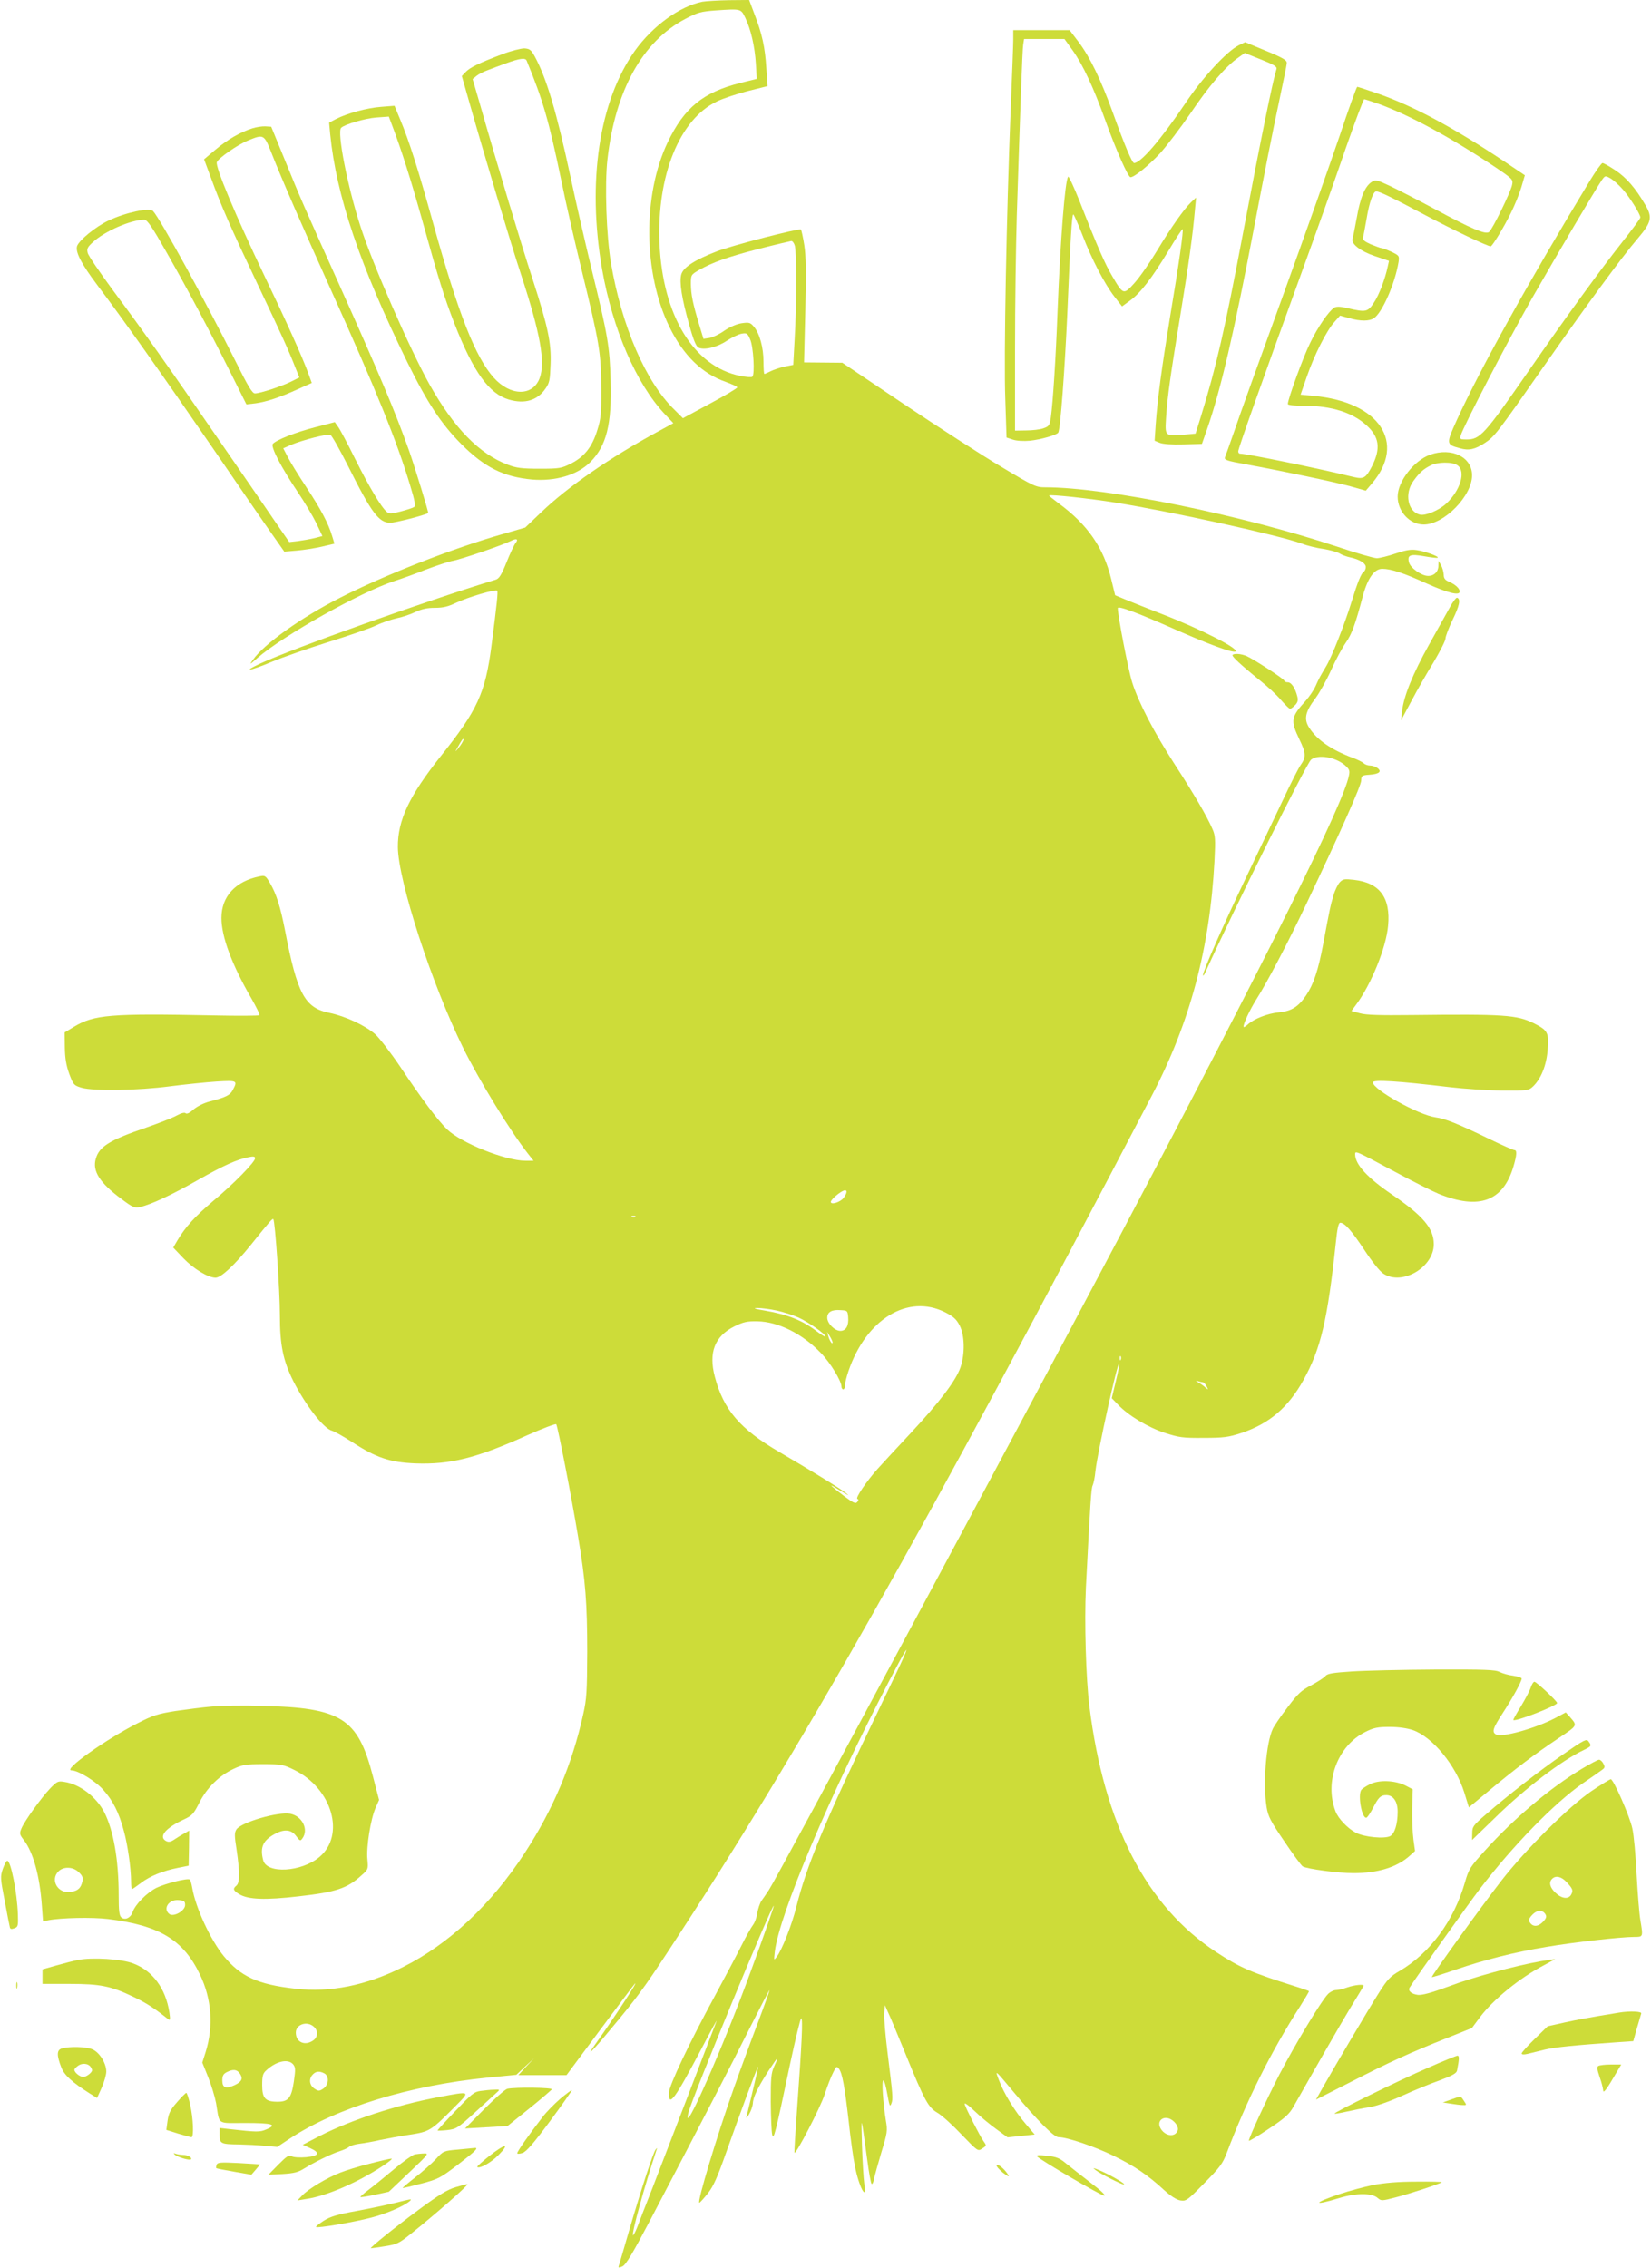 <?xml version="1.0" standalone="no"?>
<!DOCTYPE svg PUBLIC "-//W3C//DTD SVG 20010904//EN"
 "http://www.w3.org/TR/2001/REC-SVG-20010904/DTD/svg10.dtd">
<svg version="1.0" xmlns="http://www.w3.org/2000/svg"
 width="932pt" height="1280pt" viewBox="0 0 932 1280"
 preserveAspectRatio="xMidYMid meet">
<g transform="translate(0,1280) scale(0.1,-0.1)"
fill="#cddc39" stroke="none">
<path d="M3964 12790 c-127 -26 -279 -136 -379 -275 -203 -284 -272 -741 -186
-1235 59 -337 193 -646 353 -816 l49 -52 -88 -48 c-268 -145 -508 -311 -658
-455 l-90 -86 -128 -37 c-283 -81 -666 -231 -917 -359 -219 -111 -429 -261
-492 -350 -21 -30 -20 -30 24 9 147 128 582 372 774 435 38 12 119 41 179 65
61 23 128 45 150 49 43 7 281 88 328 112 33 17 46 11 27 -12 -7 -9 -30 -57
-50 -107 -29 -72 -42 -93 -61 -99 -397 -121 -1151 -390 -1329 -473 -109 -51
-62 -44 66 10 60 25 203 75 318 111 115 36 237 78 270 94 33 16 85 33 115 40
31 6 78 22 105 35 36 17 67 24 111 24 48 0 75 7 121 29 65 31 221 77 231 68 5
-6 -1 -69 -33 -315 -35 -264 -79 -360 -285 -618 -179 -225 -244 -363 -243
-514 2 -192 191 -772 369 -1134 91 -184 264 -467 367 -598 l30 -38 -45 0
c-114 0 -363 100 -443 177 -55 54 -142 170 -263 351 -56 83 -121 167 -144 187
-58 50 -167 100 -256 119 -141 28 -183 107 -252 466 -26 133 -49 206 -85 267
-24 41 -28 44 -57 38 -137 -27 -217 -113 -217 -235 0 -106 59 -264 169 -454
28 -49 49 -91 45 -95 -3 -3 -119 -4 -257 -1 -585 12 -676 4 -789 -64 l-53 -32
1 -84 c1 -62 8 -103 25 -150 23 -61 26 -65 69 -78 69 -20 317 -16 500 8 85 11
203 23 263 27 116 7 119 5 92 -46 -15 -31 -40 -43 -129 -66 -35 -9 -73 -28
-94 -46 -22 -20 -38 -27 -44 -21 -6 6 -25 1 -51 -13 -23 -13 -100 -43 -172
-68 -205 -70 -265 -107 -284 -175 -21 -70 22 -137 145 -228 64 -48 74 -52 105
-45 62 14 178 68 324 151 148 84 222 117 288 130 28 6 37 4 37 -6 0 -21 -121
-145 -239 -243 -102 -87 -155 -145 -201 -223 l-22 -38 57 -60 c59 -61 140
-110 182 -110 31 0 106 70 199 185 114 142 122 150 127 145 10 -11 37 -404 37
-542 0 -168 18 -255 75 -370 70 -138 172 -270 220 -282 14 -4 64 -32 112 -63
136 -89 214 -115 358 -121 197 -7 343 29 634 160 85 38 158 65 161 61 8 -9 87
-414 124 -638 41 -242 51 -374 51 -645 -1 -227 -3 -266 -23 -355 -63 -283
-169 -534 -329 -780 -190 -292 -428 -515 -688 -645 -209 -104 -410 -145 -608
-122 -213 24 -308 68 -404 184 -75 92 -159 273 -178 386 -4 23 -10 44 -14 46
-14 9 -139 -23 -188 -47 -55 -28 -120 -94 -135 -138 -11 -32 -42 -46 -63 -29
-12 10 -15 39 -15 124 0 201 -29 366 -81 469 -45 87 -138 159 -226 172 -35 6
-41 3 -80 -37 -50 -53 -145 -184 -162 -226 -12 -28 -11 -34 14 -66 52 -68 89
-200 101 -365 l7 -93 29 6 c71 14 249 18 338 7 290 -36 425 -117 519 -314 66
-137 77 -291 32 -436 l-19 -60 33 -82 c18 -45 38 -111 45 -148 21 -125 0 -111
165 -111 153 0 183 -9 119 -36 -38 -16 -51 -16 -212 2 l-52 6 0 -40 c0 -48 6
-52 108 -53 42 -1 109 -4 147 -8 l70 -6 74 49 c260 171 673 298 1113 342 l163
16 50 47 50 46 -45 -47 -44 -48 136 0 136 0 188 253 c103 138 192 257 197 262
28 28 -120 -197 -222 -340 -58 -80 -19 -43 81 78 150 179 194 239 333 451 744
1132 1429 2344 2727 4823 216 412 328 834 354 1326 6 121 5 142 -12 180 -32
73 -103 195 -216 369 -113 175 -202 346 -237 458 -22 70 -81 375 -81 418 0 16
109 -25 324 -120 188 -83 320 -132 339 -125 33 11 -194 127 -414 212 -79 31
-171 67 -204 81 l-60 25 -22 90 c-43 179 -134 309 -296 428 -32 24 -57 44 -55
45 8 7 230 -17 373 -40 323 -52 923 -184 1055 -232 30 -12 85 -25 122 -30 36
-6 77 -17 90 -25 12 -8 39 -18 58 -22 53 -11 90 -33 90 -55 0 -10 -5 -22 -11
-26 -15 -9 -35 -59 -69 -169 -39 -127 -113 -315 -145 -367 -36 -60 -40 -68
-59 -111 -9 -20 -33 -56 -54 -80 -85 -94 -88 -112 -37 -219 38 -78 39 -101 6
-147 -10 -14 -55 -102 -99 -196 -44 -93 -137 -289 -207 -435 -133 -278 -245
-532 -244 -553 0 -6 5 -1 12 13 161 357 571 1179 598 1203 38 31 135 16 190
-30 26 -23 30 -31 24 -59 -29 -156 -459 -1020 -1283 -2579 -573 -1084 -1948
-3647 -1991 -3709 -14 -21 -33 -50 -43 -63 -9 -14 -19 -45 -23 -68 -3 -24 -14
-54 -24 -67 -10 -13 -40 -66 -66 -118 -26 -52 -93 -178 -148 -280 -146 -269
-260 -508 -261 -550 -2 -85 34 -35 187 255 49 94 86 161 82 150 -10 -28 -290
-756 -365 -950 -35 -88 -72 -184 -83 -214 -12 -30 -23 -49 -24 -44 -6 18 64
271 132 478 6 16 5 17 -4 5 -15 -21 -79 -217 -146 -445 -30 -104 -58 -198 -61
-208 -5 -15 -2 -16 20 -6 19 9 57 72 155 258 326 622 461 882 562 1084 60 119
111 217 113 217 2 0 -29 -87 -69 -193 -40 -105 -100 -268 -133 -362 -95 -268
-209 -646 -194 -645 4 1 25 24 48 53 32 41 54 91 103 230 74 209 180 495 181
485 0 -6 -24 -111 -66 -283 -3 -11 4 -4 15 15 11 19 20 46 21 60 1 35 28 91
88 184 57 86 62 90 32 25 -17 -38 -19 -65 -19 -199 1 -85 4 -168 8 -185 8 -35
17 -2 102 402 30 139 57 253 62 253 10 0 4 -132 -23 -505 -10 -137 -17 -251
-15 -253 9 -9 146 255 170 328 15 47 37 103 48 124 18 37 20 38 33 22 19 -26
32 -98 55 -296 10 -96 26 -210 35 -253 22 -117 71 -207 53 -100 -4 27 -10 125
-13 218 -5 178 -6 179 30 -85 9 -69 20 -129 24 -133 4 -5 11 8 14 27 4 20 23
88 42 152 33 108 35 120 25 177 -16 100 -25 227 -14 227 5 0 15 -35 22 -77 12
-67 15 -75 23 -53 10 26 9 39 -23 298 -11 89 -19 184 -17 210 l3 47 18 -40
c11 -22 54 -126 97 -231 111 -272 130 -306 183 -337 24 -14 85 -69 135 -122
92 -95 92 -96 117 -79 25 16 25 16 6 43 -21 30 -95 176 -105 206 -4 13 17 -1
55 -37 33 -32 89 -78 124 -103 l63 -46 77 8 76 8 -51 60 c-62 72 -124 174
-151 247 -23 61 -25 62 87 -72 129 -155 224 -250 249 -250 49 0 205 -53 311
-105 117 -57 194 -109 286 -194 38 -34 69 -54 91 -58 33 -5 39 -1 135 97 89
90 104 110 128 173 110 291 249 570 413 825 29 46 52 84 50 86 -2 2 -35 14
-74 26 -254 80 -316 107 -450 195 -394 259 -632 720 -715 1385 -20 159 -29
479 -20 670 25 485 30 561 38 577 5 10 13 47 16 83 13 111 124 616 134 605 2
-2 -6 -47 -19 -99 l-23 -96 35 -36 c57 -61 170 -129 265 -160 81 -26 101 -29
219 -28 113 0 141 4 211 27 158 52 266 144 352 299 98 177 136 337 183 776 8
79 15 112 25 112 25 0 64 -45 137 -155 42 -64 86 -119 106 -132 105 -70 285
35 285 166 0 89 -60 160 -237 281 -138 94 -207 169 -207 226 0 22 1 21 224
-98 104 -56 216 -112 248 -125 228 -92 364 -42 422 156 19 64 20 91 5 91 -6 0
-68 27 -138 61 -179 87 -254 117 -308 124 -97 14 -353 157 -353 197 0 17 142
8 435 -27 77 -9 208 -18 292 -19 148 -1 152 0 177 23 46 44 77 122 83 211 7
93 0 106 -77 145 -96 48 -170 53 -690 47 -181 -2 -258 0 -293 10 l-48 13 26
35 c85 114 170 322 181 446 15 159 -48 243 -193 259 -53 6 -62 5 -80 -14 -10
-11 -27 -44 -35 -73 -17 -55 -23 -85 -58 -273 -28 -150 -55 -230 -97 -292 -44
-65 -82 -89 -155 -96 -63 -6 -141 -37 -175 -69 -13 -12 -23 -17 -23 -11 0 20
37 97 72 153 60 94 182 327 281 536 200 421 310 670 311 699 1 28 4 30 46 33
56 4 72 18 46 38 -11 8 -30 14 -42 14 -13 0 -29 6 -36 13 -7 7 -35 21 -63 31
-122 46 -202 102 -246 172 -29 47 -20 88 35 161 24 32 65 105 91 163 26 58 63
126 82 153 34 48 55 107 94 255 28 107 66 162 112 162 49 0 122 -24 249 -82
123 -55 188 -71 188 -46 0 18 -25 40 -62 56 -21 9 -28 19 -28 39 -1 16 -7 39
-15 53 l-14 25 -1 -27 c0 -34 -24 -58 -58 -58 -37 0 -100 45 -108 76 -11 42 6
49 86 35 39 -7 73 -11 76 -8 8 7 -74 37 -120 43 -32 5 -63 -1 -119 -20 -41
-14 -89 -26 -105 -26 -16 0 -116 29 -223 65 -543 180 -1303 335 -1648 335 -53
0 -64 5 -251 117 -107 64 -352 222 -545 351 l-350 235 -108 1 -108 1 7 291 c5
216 4 311 -6 372 -7 45 -16 84 -19 87 -13 7 -393 -91 -476 -124 -122 -47 -187
-89 -199 -129 -12 -43 2 -135 45 -286 22 -81 38 -120 51 -127 31 -17 106 1
161 38 29 19 66 37 84 40 29 5 33 2 48 -33 18 -41 27 -196 12 -210 -4 -4 -36
-2 -70 5 -262 54 -436 341 -454 746 -16 384 113 703 325 803 33 16 111 42 173
58 l112 28 -7 101 c-7 117 -24 195 -67 305 l-30 80 -112 -1 c-62 -1 -130 -5
-153 -9z m243 -90 c32 -66 54 -164 60 -260 l5 -85 -93 -23 c-210 -53 -316
-139 -410 -335 -142 -298 -138 -739 10 -1042 78 -160 185 -264 318 -310 35
-13 64 -26 65 -31 0 -5 -69 -46 -153 -91 l-154 -83 -48 48 c-162 157 -297 470
-358 827 -26 154 -36 442 -20 585 44 390 198 667 441 794 67 35 86 41 170 47
144 10 142 10 167 -41z m280 -1287 c10 -38 10 -344 -1 -525 l-8 -147 -50 -10
c-27 -6 -62 -18 -78 -26 -16 -8 -31 -15 -35 -15 -3 0 -5 31 -5 68 0 81 -22
161 -54 198 -20 24 -27 26 -69 20 -28 -4 -67 -21 -98 -42 -28 -20 -66 -38 -84
-41 l-34 -5 -25 83 c-36 119 -45 167 -46 226 0 51 1 53 44 78 76 44 166 76
341 121 94 24 176 43 182 44 7 0 16 -12 20 -27z m-1876 -2800 c-5 -10 -17 -27
-26 -38 -16 -19 -17 -19 -3 5 26 46 29 50 34 50 3 0 0 -8 -5 -17z m2152 -2572
c-19 -25 -73 -42 -73 -23 0 10 37 45 65 60 28 15 32 -4 8 -37z m-1176 -107
c-3 -3 -12 -4 -19 -1 -8 3 -5 6 6 6 11 1 17 -2 13 -5z m1748 -539 c47 -24 64
-39 82 -74 29 -55 31 -161 5 -237 -26 -75 -118 -196 -282 -372 -80 -86 -164
-176 -186 -201 -61 -68 -127 -165 -114 -169 8 -3 7 -8 -1 -18 -9 -11 -22 -5
-73 33 -71 54 -93 74 -53 50 15 -9 39 -24 55 -33 25 -15 26 -15 7 1 -26 22
-207 133 -375 231 -223 130 -316 239 -365 426 -36 136 0 228 110 283 51 25 71
30 130 29 118 -2 255 -70 360 -180 52 -53 115 -157 115 -188 0 -9 5 -16 10
-16 6 0 10 11 10 23 0 13 9 49 20 81 100 293 336 436 545 331z m-952 10 c38
-8 94 -26 125 -40 57 -26 152 -93 152 -107 0 -4 -21 8 -46 27 -83 64 -167 97
-294 119 -60 10 -73 14 -45 15 22 0 71 -6 108 -14z m405 -37 c4 -49 -12 -78
-44 -78 -32 0 -74 42 -74 74 0 32 25 47 75 43 38 -2 40 -3 43 -39z m-88 -142
c0 -18 -17 8 -24 34 l-7 25 15 -25 c9 -14 15 -29 16 -34z m1627 -98 c-3 -8 -6
-5 -6 6 -1 11 2 17 5 13 3 -3 4 -12 1 -19z m463 -128 c5 0 15 -10 21 -22 11
-22 11 -22 -7 -7 -10 9 -28 22 -39 28 -17 10 -17 12 -2 7 10 -3 23 -6 27 -6z
m-1689 -1552 c-10 -24 -78 -167 -151 -318 -293 -607 -397 -859 -455 -1092 -25
-100 -79 -237 -110 -280 -17 -22 -17 -22 -11 30 26 210 308 878 642 1520 92
177 123 227 85 140z m-4655 -1214 c20 -19 24 -31 19 -52 -9 -37 -25 -52 -66
-58 -71 -12 -118 67 -69 116 29 29 84 27 116 -6z m599 -184 c0 -33 -66 -70
-90 -50 -37 31 -1 83 54 78 31 -3 36 -7 36 -28z m3195 -369 c-157 -432 -392
-964 -354 -803 18 77 472 1177 482 1168 2 -3 -55 -167 -128 -365z m-2468 -318
c25 -22 23 -59 -4 -77 -47 -33 -98 -10 -98 44 0 47 64 68 102 33z m-118 -211
c14 -17 15 -28 5 -97 -14 -94 -31 -115 -92 -115 -69 0 -87 19 -87 94 0 52 4
66 23 83 56 52 122 67 151 35z m-300 -53 c19 -28 11 -46 -29 -65 -50 -23 -70
-16 -70 26 0 27 6 37 25 47 36 18 57 16 74 -8z m477 1 c29 -16 25 -65 -6 -86
-23 -15 -27 -15 -50 0 -29 19 -33 56 -9 80 18 19 38 20 65 6z m4796 -272 c26
-25 30 -50 9 -68 -22 -17 -57 -8 -79 21 -39 53 20 94 70 47z"/>
<path d="M5720 12578 c0 -29 -7 -210 -15 -403 -23 -575 -39 -1392 -30 -1627
l7 -217 36 -12 c21 -7 60 -9 96 -6 59 6 152 32 160 46 12 19 37 357 51 671 18
432 26 560 34 560 3 0 26 -51 50 -113 55 -143 127 -280 182 -351 l43 -55 44
32 c60 43 124 127 217 280 42 71 79 126 81 124 6 -6 -20 -191 -72 -502 -46
-283 -69 -449 -80 -601 l-6 -91 29 -12 c18 -7 68 -11 133 -9 l105 3 28 80 c78
223 153 545 272 1170 47 248 106 547 132 665 25 118 47 224 47 235 1 15 -22
29 -117 68 l-118 49 -37 -18 c-68 -35 -203 -181 -300 -326 -138 -205 -252
-338 -290 -338 -11 0 -53 99 -122 290 -66 181 -126 306 -191 393 l-51 67 -159
0 -159 0 0 -52z m335 -62 c58 -81 119 -212 185 -396 59 -164 128 -320 142
-320 21 0 99 63 165 133 38 42 116 144 173 227 105 156 200 266 269 314 l38
27 92 -37 c71 -28 91 -40 87 -53 -22 -71 -89 -398 -186 -911 -106 -562 -154
-770 -241 -1051 l-30 -96 -65 -6 c-110 -8 -108 -10 -101 102 8 118 24 232 82
584 45 275 68 440 80 577 l7 75 -27 -25 c-40 -38 -113 -141 -195 -277 -40 -66
-96 -147 -125 -179 -62 -69 -64 -69 -126 37 -41 69 -83 164 -184 422 -32 81
-62 144 -65 140 -18 -20 -44 -356 -60 -758 -10 -271 -26 -513 -38 -602 -7 -44
-10 -49 -42 -60 -19 -7 -63 -12 -97 -12 l-63 -1 0 458 c0 251 5 592 10 757 19
595 31 931 36 963 l5 32 114 0 114 0 46 -64z"/>
<path d="M2835 12494 c-134 -51 -182 -75 -206 -100 l-22 -23 38 -133 c85 -300
239 -814 295 -983 111 -338 140 -500 106 -590 -39 -102 -164 -101 -258 3 -104
115 -200 360 -343 873 -82 296 -135 463 -186 585 l-32 77 -76 -6 c-80 -6 -190
-36 -255 -69 l-38 -20 6 -66 c35 -347 166 -736 436 -1287 113 -229 190 -346
304 -461 132 -132 239 -185 399 -200 132 -11 256 25 329 98 92 92 122 214 115
457 -5 196 -15 254 -107 631 -38 157 -92 393 -120 525 -78 364 -135 555 -202
678 -20 36 -28 42 -58 44 -19 0 -75 -14 -125 -33z m138 -36 c93 -226 125 -337
197 -683 22 -110 74 -337 115 -505 100 -411 108 -462 109 -660 1 -144 -2 -174
-22 -237 -29 -95 -73 -150 -147 -188 -56 -28 -65 -30 -179 -30 -99 0 -131 4
-178 22 -162 61 -304 206 -443 453 -110 197 -321 678 -390 892 -73 224 -134
535 -109 557 22 20 134 53 199 58 l70 5 18 -48 c53 -139 106 -306 174 -549 91
-328 122 -426 180 -575 106 -270 194 -392 306 -425 90 -26 161 -5 207 63 22
31 25 49 28 135 5 123 -15 215 -103 487 -59 180 -196 634 -295 980 l-42 144
21 17 c12 10 40 25 64 33 23 9 71 27 107 40 75 27 106 31 113 14z"/>
<path d="M7562 12032 c-52 -152 -196 -560 -322 -907 -126 -346 -249 -688 -273
-760 -25 -71 -48 -137 -52 -146 -5 -14 12 -20 117 -39 204 -37 497 -99 590
-124 l88 -25 35 41 c196 230 42 460 -330 494 l-73 7 35 101 c42 122 112 261
156 309 l32 36 50 -14 c66 -19 116 -18 142 0 47 33 118 195 138 316 5 35 4 37
-40 58 -24 11 -50 21 -56 21 -5 0 -33 10 -60 21 -36 16 -48 26 -45 38 3 9 12
58 21 109 15 91 37 152 54 152 19 0 94 -37 273 -132 158 -84 355 -178 373
-178 9 0 75 108 114 188 21 42 48 108 59 145 l20 68 -116 78 c-290 193 -517
315 -720 385 -57 20 -107 36 -110 36 -4 0 -49 -125 -100 -278z m220 182 c174
-63 408 -190 657 -356 101 -68 103 -71 97 -101 -7 -39 -111 -251 -130 -266
-20 -16 -98 17 -308 130 -93 50 -206 108 -250 129 -77 36 -83 37 -105 23 -38
-25 -64 -87 -84 -202 -11 -58 -21 -112 -24 -118 -10 -28 45 -71 126 -98 l80
-27 -7 -32 c-15 -71 -50 -163 -79 -205 -34 -52 -45 -54 -148 -30 -41 10 -63
10 -75 3 -31 -20 -92 -108 -136 -199 -39 -79 -126 -317 -126 -345 0 -6 37 -10
93 -10 153 0 273 -38 352 -111 72 -66 80 -130 30 -230 -35 -67 -47 -74 -103
-61 -204 50 -605 132 -643 132 -5 0 -9 6 -9 13 0 16 132 388 348 982 88 242
204 567 257 723 54 155 102 282 106 282 4 0 41 -12 81 -26z"/>
<path d="M1425 12076 c-70 -22 -141 -64 -208 -120 l-65 -55 39 -105 c58 -159
108 -273 265 -604 138 -291 171 -363 214 -473 l20 -49 -48 -24 c-52 -26 -174
-66 -203 -66 -15 0 -40 42 -110 183 -163 326 -427 807 -465 846 -19 21 -155
-8 -250 -53 -73 -34 -168 -112 -179 -145 -10 -34 25 -101 113 -218 153 -203
358 -493 654 -923 156 -228 311 -453 344 -499 l59 -84 70 6 c38 3 102 13 141
22 l72 17 -13 43 c-22 73 -64 152 -146 276 -43 65 -90 141 -104 169 l-26 50
45 20 c65 27 204 63 221 56 8 -3 53 -83 101 -178 131 -262 173 -318 237 -318
29 0 197 43 214 55 4 2 -73 252 -107 350 -79 222 -167 431 -400 950 -204 454
-210 466 -301 690 l-78 190 -33 2 c-18 1 -51 -4 -73 -11z m109 -143 c56 -142
174 -414 336 -773 257 -570 370 -849 445 -1098 27 -88 32 -117 23 -123 -7 -5
-41 -16 -75 -25 -54 -14 -65 -15 -79 -3 -31 25 -100 141 -179 299 -42 85 -85
166 -96 181 l-19 27 -111 -29 c-113 -29 -220 -72 -239 -94 -13 -16 46 -130
139 -269 40 -59 88 -140 107 -179 l34 -72 -42 -11 c-24 -6 -66 -13 -94 -17
l-51 -6 -50 72 c-27 40 -170 248 -318 462 -327 475 -447 644 -626 885 -75 102
-141 198 -144 213 -6 23 -1 33 30 61 67 62 215 126 290 126 16 0 43 -39 127
-187 125 -220 236 -429 360 -677 l89 -178 52 6 c63 9 138 34 239 80 l78 35
-21 58 c-37 99 -122 288 -247 548 -163 341 -278 615 -268 640 8 22 117 98 173
121 93 38 93 38 137 -73z"/>
<path d="M8976 11782 c-352 -581 -620 -1064 -751 -1350 -63 -139 -63 -140 18
-162 49 -14 84 -6 140 31 54 36 67 52 337 439 233 333 434 608 525 714 78 92
84 119 44 188 -56 96 -107 155 -170 197 -33 22 -66 41 -73 41 -6 -1 -37 -44
-70 -98z m185 -51 c39 -44 99 -140 99 -158 0 -6 -46 -68 -103 -140 -114 -144
-310 -412 -522 -718 -257 -370 -279 -395 -357 -395 -36 0 -39 2 -32 23 17 55
267 536 403 775 150 262 357 612 393 665 19 27 20 27 50 10 17 -10 48 -38 69
-62z"/>
<path d="M8073 10234 c-91 -33 -183 -151 -183 -236 0 -85 68 -158 147 -158
115 0 273 161 273 278 0 103 -115 159 -237 116z m155 -60 c48 -34 17 -140 -64
-216 -41 -38 -117 -70 -149 -62 -68 17 -88 119 -36 190 33 46 55 66 96 87 39
21 124 22 153 1z"/>
<path d="M8184 9372 c-17 -31 -70 -126 -117 -210 -92 -165 -142 -289 -152
-374 l-6 -53 59 110 c32 61 89 160 126 220 36 61 66 120 66 132 0 12 18 59 40
105 39 80 47 118 25 125 -5 1 -24 -23 -41 -55z"/>
<path d="M6958 9104 c-7 -6 45 -55 154 -143 43 -34 97 -84 120 -112 24 -27 46
-49 51 -49 4 0 16 9 27 20 15 15 19 27 14 48 -12 49 -34 82 -54 82 -11 0 -20
4 -20 9 0 9 -169 119 -213 139 -31 13 -70 16 -79 6z"/>
<path d="M7630 3368 c-107 -7 -138 -12 -148 -26 -7 -9 -43 -32 -80 -52 -58
-30 -76 -48 -134 -125 -38 -49 -75 -104 -83 -121 -38 -80 -56 -310 -35 -441 9
-54 22 -79 101 -195 49 -73 96 -136 103 -140 26 -15 202 -38 286 -38 138 0
245 33 317 97 l31 28 -9 65 c-5 36 -8 114 -7 174 l3 109 -40 21 c-59 30 -151
34 -203 7 -22 -11 -44 -26 -48 -32 -20 -33 5 -164 30 -156 6 2 23 28 38 57 30
58 42 70 74 70 39 0 64 -36 64 -93 0 -71 -17 -124 -42 -138 -32 -17 -146 -6
-194 19 -45 23 -100 80 -115 121 -64 168 13 371 169 448 48 24 70 28 137 28
50 0 99 -7 131 -18 110 -38 242 -198 290 -352 l26 -84 112 93 c144 120 260
208 392 296 114 77 110 70 62 126 l-19 21 -62 -33 c-109 -57 -299 -110 -331
-92 -26 14 -19 35 39 124 56 86 105 176 105 192 0 5 -21 12 -47 16 -27 3 -61
13 -77 21 -24 13 -84 15 -365 14 -185 -1 -397 -6 -471 -11z"/>
<path d="M8641 3277 c-6 -19 -32 -67 -56 -107 -25 -40 -44 -74 -42 -76 11 -11
247 81 247 96 0 11 -117 120 -128 120 -6 0 -15 -15 -21 -33z"/>
<path d="M1195 3170 c-49 -4 -141 -16 -204 -25 -100 -16 -127 -24 -218 -71
-175 -89 -419 -262 -370 -264 38 0 136 -60 180 -110 54 -60 89 -129 116 -231
22 -79 41 -215 41 -286 0 -24 2 -43 5 -43 3 0 25 15 50 34 50 39 124 69 210
86 l60 12 2 99 1 99 -26 -15 c-15 -8 -40 -23 -56 -34 -22 -15 -34 -17 -48 -10
-45 24 -4 74 100 122 47 22 55 31 87 94 42 84 112 153 193 191 51 24 69 27
167 27 104 0 114 -2 177 -33 214 -105 289 -369 140 -492 -102 -84 -295 -95
-316 -18 -20 75 -1 115 71 152 51 26 89 21 115 -15 21 -28 24 -29 35 -13 37
50 -1 126 -68 139 -69 13 -277 -48 -304 -88 -12 -19 -12 -35 1 -117 18 -124
18 -184 -1 -200 -22 -18 -19 -28 16 -49 50 -30 145 -34 334 -12 213 24 275 45
355 118 39 34 39 36 34 91 -7 68 18 226 46 290 l20 45 -35 134 c-85 328 -178
387 -630 397 -104 3 -230 1 -280 -4z"/>
<path d="M8825 2901 c-133 -92 -307 -227 -440 -342 -68 -59 -74 -67 -74 -103
l-1 -39 128 124 c169 166 376 324 505 385 41 20 43 23 24 48 -11 15 -24 9
-142 -73z"/>
<path d="M8930 2819 c-178 -107 -380 -277 -544 -458 -87 -96 -94 -106 -116
-182 -62 -217 -198 -401 -369 -501 -54 -31 -69 -48 -118 -125 -62 -98 -259
-432 -317 -535 l-37 -66 195 99 c220 113 339 167 543 248 l142 57 47 63 c75
99 223 220 361 292 32 17 59 32 61 33 1 2 -34 -3 -80 -11 -151 -27 -385 -91
-522 -143 -98 -36 -146 -49 -172 -47 -37 5 -58 23 -46 42 26 43 331 471 395
555 188 246 422 486 582 597 50 34 99 68 109 76 16 11 17 17 7 35 -6 12 -17
22 -24 22 -7 0 -50 -23 -97 -51z"/>
<path d="M8984 2693 c-125 -85 -369 -326 -509 -506 -109 -140 -397 -539 -392
-544 2 -1 62 17 133 42 164 56 333 99 515 129 153 26 419 56 494 56 51 0 51
-1 35 95 -6 33 -15 148 -21 255 -5 107 -16 225 -24 261 -14 68 -107 279 -122
279 -5 0 -54 -30 -109 -67z m-143 -511 c37 -39 41 -49 29 -72 -15 -29 -53 -25
-89 9 -32 30 -39 59 -19 79 20 20 51 13 79 -16z m-117 -184 c8 -13 5 -23 -14
-43 -27 -28 -57 -30 -74 -3 -8 13 -5 23 14 43 27 28 57 30 74 3z"/>
<path d="M16 2254 c-15 -44 -14 -53 11 -183 14 -75 27 -142 29 -148 2 -9 10
-10 25 -4 21 7 22 14 20 77 -4 124 -40 304 -60 304 -5 0 -16 -21 -25 -46z"/>
<path d="M440 1740 c-25 -5 -80 -19 -122 -31 l-78 -22 0 -41 0 -41 153 0 c174
0 233 -12 362 -74 68 -32 118 -64 194 -125 12 -9 13 -3 7 39 -21 134 -94 234
-203 275 -65 26 -234 36 -313 20z"/>
<path d="M92 1595 c0 -16 2 -22 5 -12 2 9 2 23 0 30 -3 6 -5 -1 -5 -18z"/>
<path d="M7605 1585 c-22 -8 -50 -15 -63 -15 -13 0 -33 -10 -45 -22 -38 -38
-185 -283 -274 -453 -76 -148 -173 -358 -173 -375 0 -4 51 26 112 67 95 63
117 84 141 127 120 212 262 460 320 556 39 63 72 118 74 123 7 12 -49 7 -92
-8z"/>
<path d="M9140 1443 c-14 -2 -65 -11 -115 -19 -49 -8 -135 -24 -189 -36 l-99
-22 -73 -71 c-41 -40 -74 -77 -74 -82 0 -7 11 -8 33 -3 17 4 61 15 97 24 59
14 169 25 412 42 l88 6 20 71 c12 40 23 78 25 85 4 12 -65 15 -125 5z"/>
<path d="M350 1241 c-30 -9 -31 -37 -4 -107 17 -44 61 -84 160 -147 l42 -26
26 58 c14 32 26 73 26 91 0 47 -38 109 -79 126 -35 15 -128 17 -171 5z m162
-105 c4 -6 8 -14 8 -18 0 -13 -32 -38 -50 -38 -19 0 -50 25 -50 40 0 5 10 16
22 24 23 16 57 12 70 -8z"/>
<path d="M8060 1131 c-162 -70 -532 -252 -526 -258 2 -2 32 3 67 11 35 8 94
20 130 25 40 7 112 32 185 65 65 30 161 69 212 87 69 26 93 39 97 54 13 67 14
85 2 85 -6 -1 -82 -31 -167 -69z"/>
<path d="M9023 1142 c-9 -5 -7 -21 7 -62 11 -30 19 -64 20 -75 0 -22 21 6 74
98 l28 47 -59 0 c-32 0 -63 -4 -70 -8z"/>
<path d="M2864 1013 c-11 -2 -69 -53 -130 -114 l-109 -110 120 7 120 7 122 98
c67 54 124 103 128 109 6 10 -204 13 -251 3z"/>
<path d="M2713 1001 c-37 -5 -52 -18 -142 -113 -56 -58 -101 -108 -101 -110 0
-2 24 -1 54 2 52 6 59 10 163 105 59 54 115 105 123 112 12 11 9 13 -20 11
-19 0 -54 -4 -77 -7z"/>
<path d="M3163 957 c-33 -29 -78 -74 -99 -102 -71 -91 -144 -195 -144 -205 0
-5 12 -5 30 1 22 8 63 55 156 181 69 93 124 172 122 173 -2 2 -31 -20 -65 -48z"/>
<path d="M999 937 c-37 -42 -47 -62 -53 -104 l-7 -52 67 -21 c36 -11 70 -20
75 -20 14 0 10 105 -7 181 -8 38 -19 69 -22 69 -4 0 -28 -24 -53 -53z"/>
<path d="M2470 965 c-236 -45 -486 -127 -663 -217 l-98 -51 40 -18 c61 -27 53
-45 -21 -52 -35 -3 -70 -1 -81 5 -17 9 -28 1 -76 -47 l-56 -57 80 4 c64 4 88
10 120 30 58 36 153 83 200 98 22 7 47 18 55 25 8 7 35 15 60 18 25 3 77 12
115 21 39 8 114 22 168 30 111 17 120 22 252 155 93 94 97 92 -95 56z"/>
<path d="M8190 952 l-45 -16 45 -7 c25 -4 55 -8 68 -8 22 -1 22 0 6 24 -19 29
-15 28 -74 7z"/>
<path d="M2761 633 c-39 -31 -69 -58 -67 -61 13 -12 78 24 121 68 67 68 36 64
-54 -7z"/>
<path d="M2584 670 c-80 -7 -81 -8 -122 -52 -23 -25 -76 -72 -117 -104 -41
-32 -73 -59 -72 -61 2 -1 49 10 105 25 96 25 108 32 207 107 100 77 120 97 93
94 -7 -1 -49 -5 -94 -9z"/>
<path d="M985 643 c14 -15 85 -36 93 -28 9 9 -19 25 -45 25 -12 0 -30 3 -40 6
-12 5 -15 4 -8 -3z"/>
<path d="M2342 643 c-13 -3 -66 -40 -117 -83 -50 -42 -115 -95 -143 -116 -28
-21 -50 -40 -47 -42 2 -2 39 4 82 13 l78 17 115 109 c106 100 113 109 85 107
-16 0 -41 -3 -53 -5z"/>
<path d="M5855 631 c22 -23 361 -221 378 -221 12 0 -17 28 -74 71 -52 40 -114
89 -139 109 -38 32 -55 39 -110 45 -46 5 -62 4 -55 -4z"/>
<path d="M2085 590 c-61 -15 -134 -38 -164 -50 -75 -29 -180 -92 -214 -128
l-28 -29 55 9 c110 17 282 91 421 182 39 25 63 45 55 45 -8 0 -65 -13 -125
-29z"/>
<path d="M1223 585 c-3 -9 -4 -18 -2 -20 3 -2 48 -11 101 -20 l97 -17 25 29
c13 15 24 29 23 29 -1 1 -55 4 -120 8 -101 5 -118 4 -124 -9z"/>
<path d="M5626 582 c-3 -5 13 -24 35 -42 27 -21 38 -26 31 -14 -16 29 -59 67
-66 56z"/>
<path d="M6185 554 c28 -22 156 -86 161 -81 6 6 -90 60 -142 81 -36 15 -37 15
-19 0z"/>
<path d="M7751 470 c-51 -11 -135 -33 -185 -50 -154 -51 -160 -71 -7 -24 98
30 187 30 219 0 19 -16 24 -16 100 4 75 19 252 77 261 86 2 2 -63 4 -145 3
-103 0 -178 -7 -243 -19z"/>
<path d="M2573 458 c-48 -14 -95 -43 -210 -128 -130 -96 -274 -212 -270 -217
1 0 36 4 77 11 70 11 82 16 150 71 134 107 325 274 318 279 -2 2 -31 -6 -65
-16z"/>
<path d="M2230 369 c-41 -10 -138 -31 -215 -45 -111 -20 -150 -32 -188 -56
-26 -17 -46 -33 -43 -35 7 -8 208 26 312 53 83 21 190 67 219 95 12 12 6 11
-85 -12z"/>
</g>
</svg>
